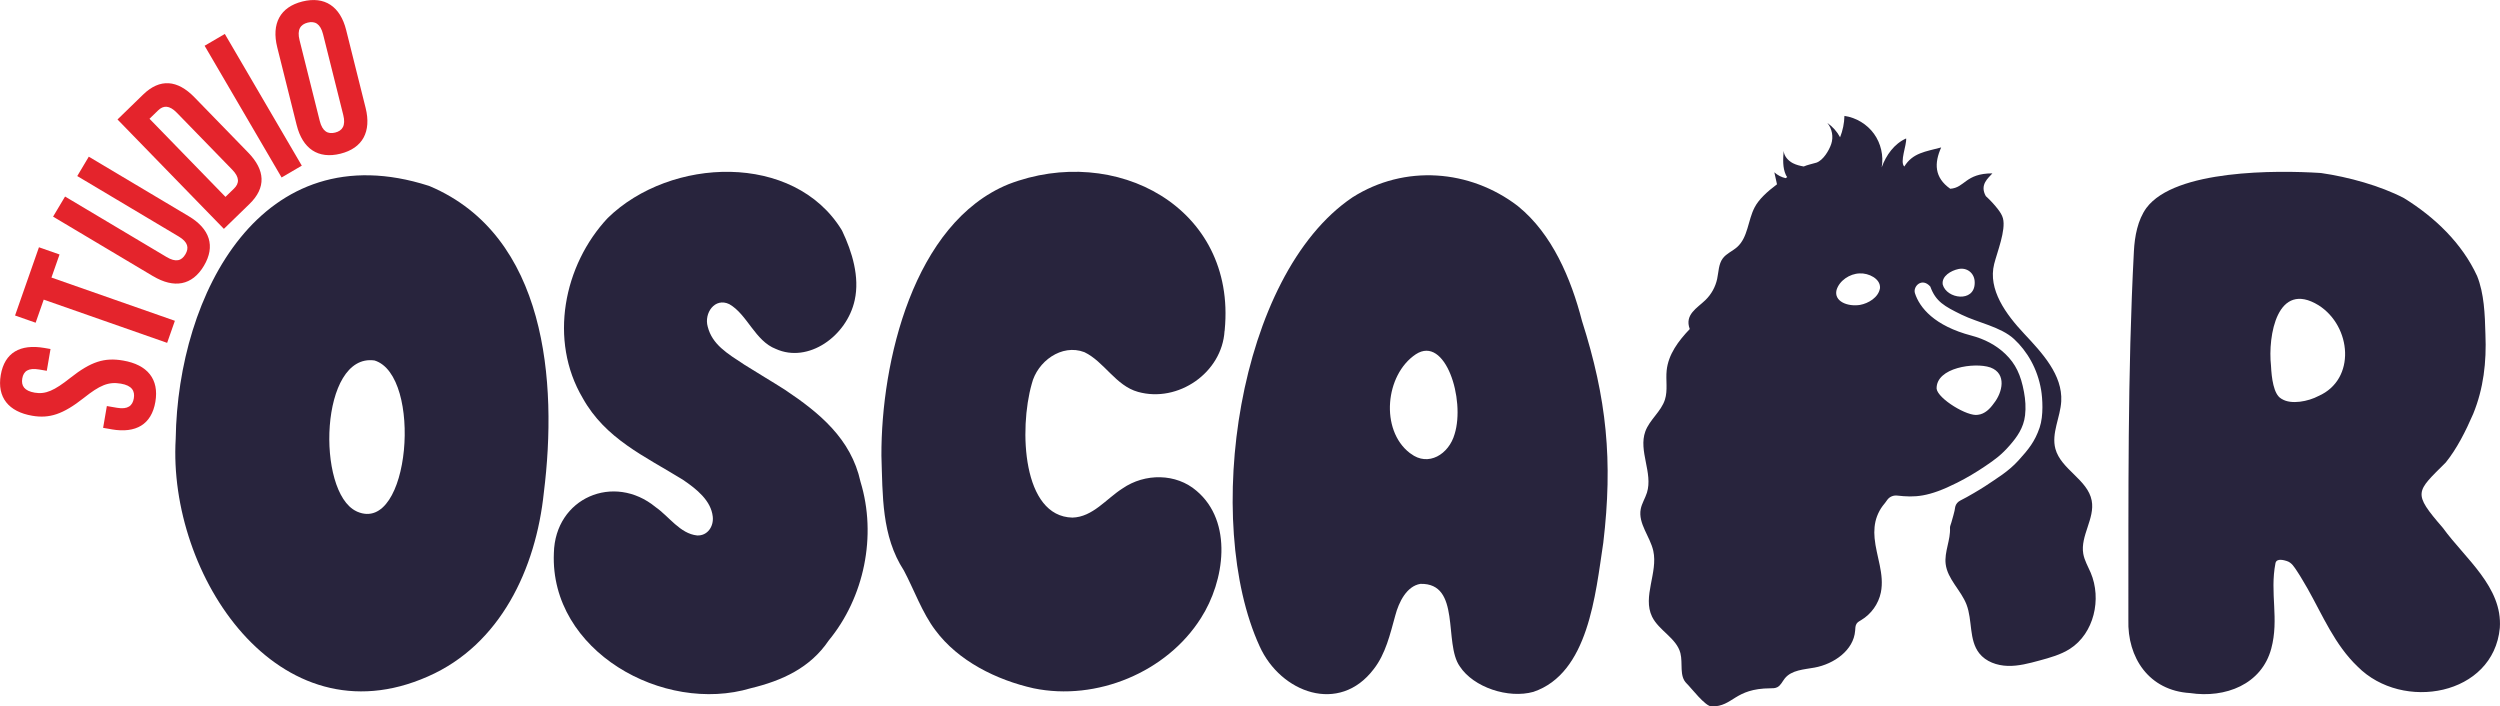 <svg viewBox="0 0 723.92 204.57" xmlns="http://www.w3.org/2000/svg" data-name="Laag 2" id="Laag_2">
  <g data-name="Laag 5" id="Laag_5">
    <path style="fill: #28243d;" d="M124.44,53.91c33.81,14.33,37.05,56.68,33.04,88.71-2.29,22.03-12.57,44.07-33.56,53.26-43.4,19.21-75.38-29.49-73.04-68.84.61-42,24.9-88.76,73.26-73.24l.29.11ZM103.43,148.16c15.36,6.65,19.04-39.46,5.02-43.78-15.85-2.21-16.95,38.1-5.26,43.66l.24.12Z"></path>
    <path style="fill: #28243d;" d="M439.67,59.8c9.74,7.91,15.25,20.82,18.42,33.12,7.17,22.44,8.99,40.5,6.17,64.23-2.28,15.04-4.31,37.82-20.24,43.19-7.23,2.03-17.35-1.29-21.32-7.39-4.73-6.65.47-24.18-11.4-23.88-3.97.65-6.24,5.24-7.28,9.18-1.48,5.35-2.78,11.07-6.22,15.48-10.01,13.24-26.99,6.84-33.05-6.58-16.51-36.01-6.54-107.47,26.89-130.01,15.13-9.6,34-8.05,47.78,2.45l.26.21ZM408.48,131.34c5.1,3.93,11.08.19,12.73-5.64,3.13-10.05-2.69-28.68-11.23-23.12-8.92,5.94-10.37,21.93-1.77,28.58l.26.18Z"></path>
    <path style="fill: #28243d;" d="M672.15,50.11c7.87,1.13,17.09,3.68,23.94,7.24,8.94,5.52,16.84,13.09,21.21,22.59,2.03,5.08,2.25,11.01,2.4,16.84.34,8.12-.55,15.73-3.54,23.06-2.18,5.03-4.69,10.03-7.93,14.06-8.63,8.63-9.75,8.67-.85,18.96,6.46,8.91,17.32,17.13,16.49,28.97-1.83,19.56-28.14,24.34-41.18,11.19-6.62-6.31-10.11-14.81-14.49-22.58-1.01-1.68-1.94-3.4-3.04-5.03-.79-1.17-1.55-2.55-3.03-2.97-.48-.14-2.92-.98-3.23.66-1.68,8.69,1.1,16.07-1.21,24.7-2.78,10.38-13.28,14.43-23.5,12.89-11.96-.71-18.21-10.3-17.88-21.22.05-35.57-.26-71.29,1.6-106.71.22-4.32,1.1-9.08,3.63-12.56,8.32-11.15,37.88-10.91,50.28-10.12l.32.04ZM660.77,115.55c2.71,1.68,7.67.68,10.59-.88,10.94-4.8,9.58-20.19.05-26.26-12-7.39-14.76,8.84-13.8,17.52.17,3.49.74,8.22,2.93,9.48l.23.15Z"></path>
    <path style="fill: #28243d;" d="M354.59,95.85c-.74,12.1-13.46,20.86-25.05,17.63-6.47-1.78-9.8-8.77-15.54-11.51-6.6-2.51-13.65,2.72-15.24,9.2-3.73,13.17-2.71,38.4,11.78,38.71,5.89-.15,9.83-5.48,14.52-8.45,6.46-4.45,15.51-4.41,21.42.7,10.64,8.97,8.14,26.13,1.27,36.85-9.89,15.66-30.2,24.1-48.45,20.33-10.76-2.41-21.84-7.91-28.45-16.82-3.79-4.98-6.24-11.89-9.12-17.3-6.49-9.99-6.12-21.72-6.5-33.22-.11-27.12,9.24-67.38,36.81-78.63,30.92-11.91,66.01,6.67,62.6,42.18l-.03.32Z"></path>
    <path style="fill: #28243d;" d="M243.89,66.91c2.87,6.03,5.08,13.29,3.61,19.98-2.27,10.48-13.49,18.4-22.84,14.15-6.02-2.3-8.27-10.01-13.48-12.97-4.2-2.01-7.36,2.61-6.25,6.52,1.31,5.17,5.59,7.72,10.64,11.03,3.75,2.38,8,4.86,11.68,7.22,10.04,6.7,19.19,14.22,21.92,26.65,4.79,15.68,1.06,33.52-9.21,45.98-5.35,7.93-13.49,11.63-22.53,13.81-25.33,7.61-58.22-10.79-57.05-39.11.35-16.03,17.4-23.26,29.47-13.32,3.88,2.69,7.07,7.69,12.01,8.2,3.01.14,4.84-2.61,4.53-5.45-.5-4.62-4.59-7.94-8.71-10.72-11.05-6.81-22.36-11.79-28.94-23.6-9.9-16.73-5.54-38.51,7.23-52.15,18.21-17.75,53.95-19.06,67.76,3.48l.15.29Z"></path>
    <g>
      <path style="fill: #e4242c;" d="M32.35,124.32l-2.49-.43,1.08-6.31,2.99.51c3.11.53,4.46-.61,4.82-2.74.36-2.12-.52-3.71-3.75-4.26-3.61-.62-6.1.46-10.76,4.16-5.99,4.72-9.92,5.99-14.9,5.14-6.84-1.17-10.23-5.31-9.12-11.8,1.11-6.5,5.64-9.03,12.61-7.84l1.8.31-1.08,6.31-2.24-.38c-3.11-.53-4.5.48-4.86,2.6-.36,2.12.6,3.6,3.59,4.11,3.17.54,5.67-.59,10.34-4.29,5.99-4.72,9.85-5.94,15.26-5.01,7.09,1.21,10.47,5.41,9.35,11.97s-5.66,9.15-12.63,7.96Z"></path>
      <path style="fill: #e4242c;" d="M12.66,86.77l-2.34,6.68-5.96-2.09,6.92-19.76,5.96,2.09-2.34,6.68,35.74,12.52-2.24,6.39-35.74-12.52Z"></path>
      <path style="fill: #e4242c;" d="M44.33,79.98l-28.96-17.25,3.47-5.82,29.39,17.51c2.71,1.62,4.35,1.09,5.45-.77,1.1-1.85.79-3.54-1.92-5.16l-29.39-17.51,3.34-5.61,28.96,17.25c6.07,3.62,7.78,8.65,4.37,14.36-3.4,5.71-8.64,6.61-14.71,2.99Z"></path>
      <path style="fill: #e4242c;" d="M34.03,34.59l7.42-7.21c4.86-4.72,9.92-4.28,14.85.79l15.58,16.02c4.93,5.07,5.23,10.15.37,14.87l-7.42,7.21-30.8-31.67ZM67.76,54.61c1.54-1.5,1.68-3.22-.52-5.48l-16.02-16.47c-2.2-2.26-3.92-2.17-5.46-.67l-2.47,2.4,22,22.62,2.47-2.4Z"></path>
      <path style="fill: #e4242c;" d="M59.25,13.25l5.85-3.42,22.29,38.14-5.85,3.42L59.25,13.25Z"></path>
      <path style="fill: #e4242c;" d="M85.91,36.23l-5.63-22.53c-1.71-6.86.83-11.66,7.29-13.27,6.45-1.61,10.96,1.43,12.67,8.28l5.63,22.53c1.71,6.86-.83,11.66-7.29,13.27-6.45,1.61-10.96-1.43-12.67-8.29ZM99.4,33.31l-5.85-23.39c-.77-3.06-2.37-3.9-4.46-3.37s-3.12,2.01-2.35,5.08l5.85,23.39c.77,3.06,2.37,3.9,4.46,3.37,2.09-.52,3.12-2.01,2.35-5.08Z"></path>
    </g>
    <path style="fill: #28243d;" d="M605.4,165.84c-.77-1.81-1.81-3.54-2.15-5.48-.9-5.18,3.42-10.24,2.44-15.41-1.15-6.08-8.89-9.01-10.51-14.98-1.22-4.5,1.43-9.1,1.69-13.76.42-7.65-5.49-13.97-10.73-19.57-5.24-5.59-10.56-12.77-8.69-20.2.87-3.46,3.43-9.75,2.55-13.2-.25-.97-.83-1.83-1.44-2.63-1.06-1.38-2.25-2.65-3.53-3.82-1.87-3.34.75-5.24,1.91-6.59-7.87,0-7.93,4.16-12.21,4.46-4.65-3.28-4.65-7.44-2.62-11.97-4.52,1.22-8.23,1.55-10.68,5.53-1.39-1.3.72-6.25.53-8.13-3.44,1.52-5.81,4.84-7.08,8.37.59-3.36-.23-6.96-2.24-9.73-2.01-2.77-5.16-4.68-8.55-5.17-.05,2.12-.48,4.23-1.26,6.19-.88-1.65-2.16-3.08-3.69-4.15,1.39,1.67,1.82,4.07,1.12,6.12-.66,1.91-2.3,4.65-4.25,5.37-1.18.35-2.66.65-3.71,1.12-1.08-.19-2.15-.45-3.13-.95-1.38-.72-2.55-2.02-2.68-3.56-.18,2.35-.34,4.82.64,6.96.1.22.24.43.39.62-.15.1-.31.21-.46.31-1.21-.27-2.35-.86-3.27-1.7l.77,3.48c-2.79,2.08-5.25,4.32-6.48,6.69-1.96,3.75-1.9,8.67-5.07,11.49-1.32,1.17-3.08,1.85-4.14,3.26-1.25,1.67-1.2,3.93-1.64,5.97-.5,2.31-1.69,4.46-3.39,6.11-2.41,2.34-6.11,4.21-4.54,8.39-3.3,3.46-6.21,7.34-6.69,12-.29,2.81.36,5.74-.5,8.44-1.1,3.46-4.44,5.81-5.68,9.22-2.04,5.63,2.26,12.02.47,17.73-.51,1.62-1.48,3.08-1.8,4.74-.8,4.2,2.71,7.93,3.64,12.11,1.39,6.29-3.17,13.24-.36,19.04,1.97,4.05,7.08,6.2,8.21,10.56.76,2.96-.4,6.66,1.8,8.78,1.36,1.31,5.38,6.67,7.27,6.67,6.3,0,6.47-5.2,16.98-5.26.68,0,1.39,0,1.99-.31,1.01-.5,1.48-1.66,2.18-2.54,1.96-2.45,5.54-2.59,8.63-3.15,5.61-1.03,11.33-5.01,11.75-10.69.05-.7.04-1.46.43-2.04.32-.47.84-.74,1.33-1.03,2.89-1.72,5-4.68,5.68-7.97,1.09-5.31-1.33-10.51-1.81-15.74-.2-2.16-.05-4.35.72-6.38.4-1.05.95-2.08,1.63-2.98.45-.59.95-1.13,1.34-1.76,0-.01.02-.03.04-.05.65-.85,1.71-1.28,2.78-1.17,5.14.57,8.99.51,17.39-3.72,2.81-1.41,5.51-3.02,8.11-4.78,2.85-1.92,4.73-3.28,7.21-6.14,1.98-2.28,3.93-4.94,4.35-8.58.26-2.31.11-4.49-.31-6.77-.91-4.96-2.43-8.15-5.37-10.99-2.72-2.63-6.18-4.38-9.84-5.34-10.74-2.82-15.03-8.09-16.37-12.29-.62-1.95,2.02-4.66,4.45-1.91,1.58,4.36,4.09,5.71,9.09,8.16,4.68,2.29,11.35,3.5,15.17,7.04,3.71,3.44,6.8,8.51,7.84,14.81.38,2.29.75,7.31-.44,10.82-1.37,4.06-3.26,6.36-6.14,9.53-2.88,3.18-6.14,5.09-9.7,7.48-1,.67-5.07,3.12-7.06,4.08-.76.37-1.35,1.03-1.54,1.85-.01.05-.02.09-.02.12-.05.95-.97,3.93-1.11,4.46-.11.43-.42,1.07-.39,1.5.21,3.5-1.67,6.97-1.25,10.48.53,4.4,4.44,7.6,6.03,11.73,1.77,4.59.66,10.25,3.69,14.12,1.92,2.45,5.15,3.57,8.26,3.66,3.11.09,6.17-.74,9.17-1.55,3.05-.83,6.16-1.68,8.82-3.38,6.99-4.47,9.27-14.44,6.02-22.07ZM544.37,83.51c-.44,2.61-3.32,4.35-5.81,4.79-3.63.55-7.55-1.06-6.76-4.31.81-2.74,3.82-4.74,6.69-4.82,2.6-.15,6.06,1.55,5.9,4.19v.15ZM576.28,106.38l.14.05c4.7,1.78,3.47,7.2.91,10.39-1.11,1.57-2.6,3.07-4.59,3.29-2.98.61-11.59-4.65-11.96-7.54-.18-6.18,11.09-7.69,15.49-6.19ZM562.55,82.38c-.38-2.44,2.43-4.03,4.52-4.47,2.51-.56,4.74,1.2,4.74,3.85v.23c-.08,5.69-8.15,4.58-9.26.39Z"></path>
  </g>
</svg>